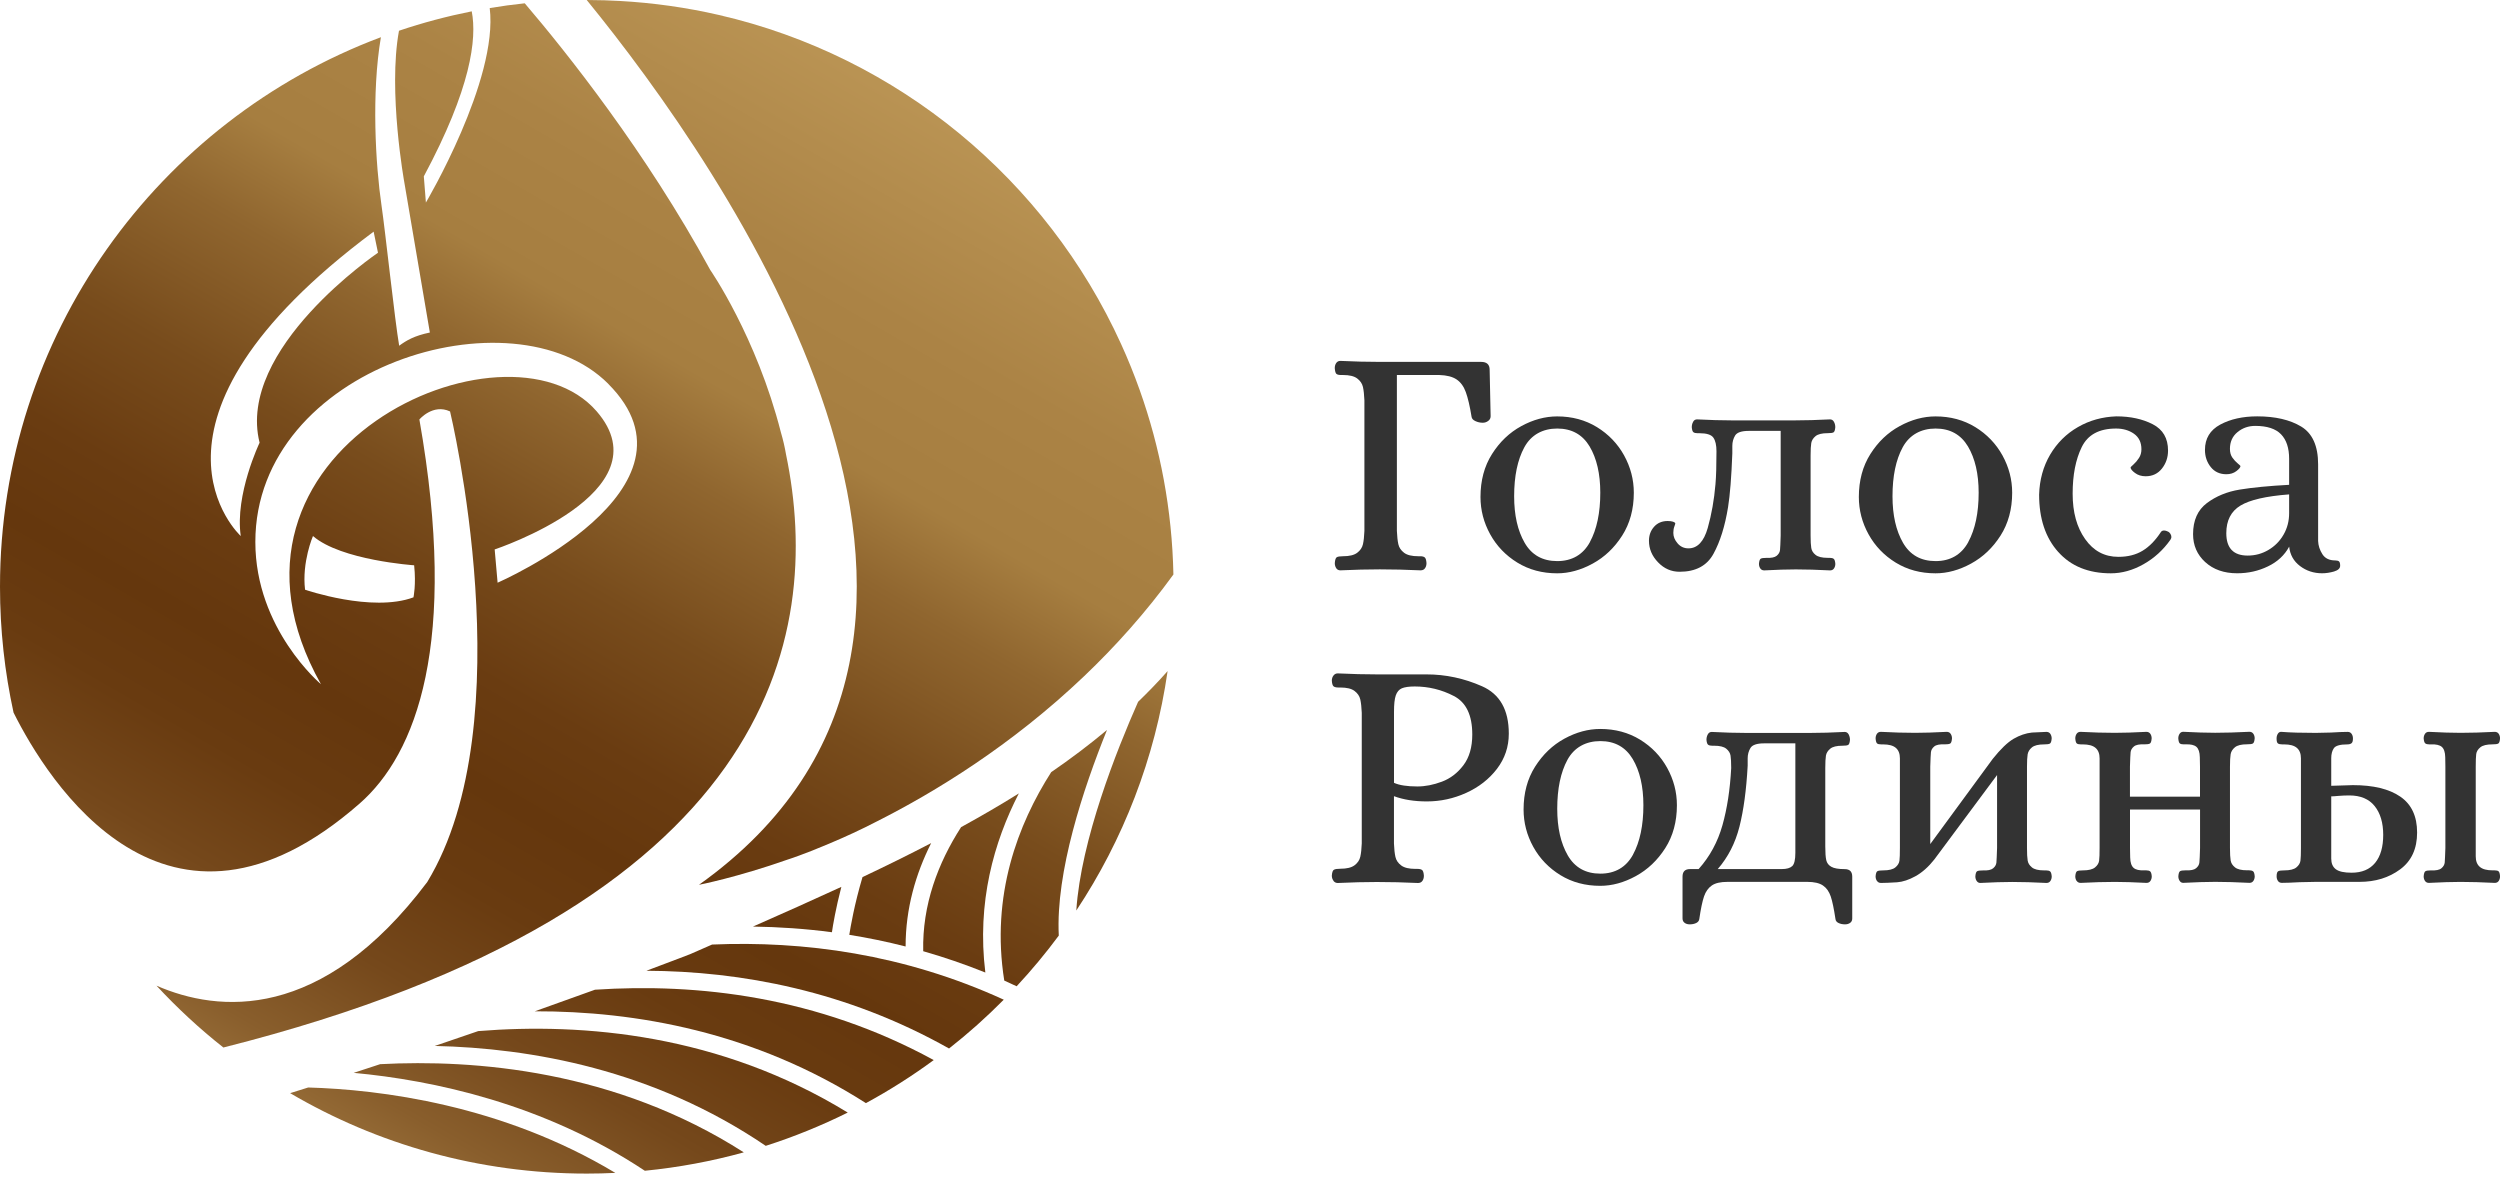 <svg width="190" height="90" viewBox="0 0 190 90" fill="none" xmlns="http://www.w3.org/2000/svg">
<g clip-path="url(#clip0_169_105)">
<path d="M101.556 43.185C101.481 43.077 101.445 42.948 101.445 42.797C101.463 42.546 101.513 42.399 101.596 42.349C101.678 42.299 101.836 42.274 102.07 42.274C102.554 42.274 102.913 42.188 103.146 42.012C103.379 41.836 103.526 41.621 103.584 41.362C103.641 41.104 103.68 40.767 103.695 40.351V30.424C103.677 30.007 103.641 29.67 103.584 29.412C103.526 29.154 103.379 28.938 103.146 28.762C102.913 28.587 102.554 28.501 102.07 28.501H101.919C101.754 28.501 101.635 28.472 101.567 28.415C101.499 28.357 101.46 28.21 101.442 27.977C101.442 27.826 101.478 27.697 101.553 27.589C101.628 27.482 101.732 27.428 101.865 27.428C102.931 27.478 103.924 27.503 104.839 27.503H112.563C112.998 27.503 113.213 27.704 113.213 28.102L113.288 31.629C113.288 31.78 113.227 31.902 113.102 31.991C112.976 32.085 112.84 32.128 112.689 32.128C112.488 32.128 112.302 32.085 112.126 32.002C111.95 31.92 111.857 31.812 111.839 31.676C111.706 30.858 111.559 30.233 111.401 29.799C111.243 29.365 111.01 29.046 110.701 28.838C110.393 28.63 109.955 28.518 109.388 28.501H106.163V40.351C106.181 40.767 106.217 41.104 106.274 41.362C106.332 41.621 106.479 41.836 106.712 42.012C106.945 42.188 107.304 42.274 107.788 42.274H107.939C108.09 42.274 108.201 42.302 108.276 42.36C108.352 42.417 108.398 42.564 108.413 42.797C108.413 42.948 108.377 43.077 108.301 43.185C108.226 43.293 108.115 43.346 107.964 43.346C106.881 43.296 105.847 43.271 104.864 43.271C103.946 43.271 102.949 43.296 101.865 43.346C101.732 43.346 101.628 43.293 101.553 43.185H101.556Z" fill="#333333"/>
<path d="M115.319 42.758C114.436 42.216 113.747 41.499 113.256 40.609C112.764 39.719 112.517 38.772 112.517 37.771C112.517 36.523 112.807 35.432 113.392 34.51C113.977 33.584 114.716 32.877 115.617 32.386C116.517 31.895 117.425 31.647 118.343 31.647C119.477 31.647 120.485 31.92 121.368 32.461C122.25 33.003 122.939 33.721 123.431 34.61C123.922 35.504 124.17 36.447 124.17 37.448C124.17 38.697 123.872 39.787 123.283 40.709C122.692 41.635 121.945 42.342 121.045 42.833C120.144 43.325 119.244 43.572 118.343 43.572C117.21 43.572 116.201 43.3 115.319 42.758ZM120.833 41.194C121.357 40.229 121.622 38.977 121.622 37.445C121.622 36.01 121.35 34.84 120.812 33.932C120.27 33.025 119.448 32.569 118.35 32.569C117.253 32.569 116.366 33.043 115.85 33.993C115.333 34.944 115.075 36.185 115.075 37.717C115.075 39.152 115.34 40.329 115.875 41.255C116.409 42.18 117.235 42.643 118.35 42.643C119.466 42.643 120.313 42.159 120.837 41.194H120.833Z" fill="#333333"/>
<path d="M126.01 42.733C125.551 42.259 125.321 41.711 125.321 41.097C125.321 40.681 125.45 40.326 125.709 40.035C125.967 39.744 126.311 39.597 126.746 39.597C126.911 39.597 127.047 39.615 127.147 39.648C127.248 39.68 127.305 39.723 127.323 39.773C127.323 39.805 127.298 39.892 127.248 40.024C127.198 40.157 127.173 40.315 127.173 40.498C127.173 40.781 127.28 41.047 127.499 41.298C127.714 41.549 127.991 41.675 128.324 41.675C129.006 41.675 129.494 41.158 129.788 40.125C130.079 39.092 130.276 37.983 130.376 36.799C130.427 36.214 130.452 35.382 130.452 34.298C130.452 33.832 130.373 33.484 130.215 33.261C130.057 33.035 129.702 32.924 129.153 32.924H129.002C128.869 32.924 128.769 32.899 128.701 32.849C128.633 32.799 128.593 32.673 128.575 32.472C128.575 32.322 128.608 32.185 128.676 32.06C128.74 31.934 128.841 31.873 128.977 31.873C129.96 31.923 130.818 31.948 131.553 31.948H136.479C137.229 31.948 138.093 31.923 139.08 31.873C139.213 31.873 139.313 31.934 139.381 32.06C139.45 32.185 139.482 32.322 139.482 32.472C139.464 32.688 139.421 32.817 139.346 32.86C139.27 32.903 139.123 32.921 138.908 32.921C138.474 32.921 138.165 32.996 137.982 33.147C137.799 33.297 137.692 33.473 137.656 33.67C137.623 33.871 137.605 34.187 137.605 34.621V40.695C137.605 41.129 137.623 41.445 137.656 41.646C137.688 41.847 137.796 42.023 137.982 42.17C138.165 42.32 138.474 42.396 138.908 42.396H139.059C139.191 42.396 139.292 42.421 139.36 42.471C139.428 42.521 139.468 42.647 139.485 42.848C139.485 42.98 139.453 43.099 139.385 43.199C139.317 43.3 139.22 43.35 139.084 43.35C138.115 43.3 137.25 43.275 136.483 43.275C135.815 43.275 135.015 43.3 134.082 43.35C133.95 43.35 133.849 43.3 133.781 43.199C133.713 43.099 133.681 42.984 133.681 42.848C133.699 42.633 133.742 42.503 133.817 42.46C133.892 42.417 134.029 42.399 134.229 42.399C134.613 42.417 134.879 42.363 135.03 42.238C135.18 42.112 135.263 41.969 135.281 41.8C135.299 41.635 135.313 41.266 135.331 40.699V32.748H132.906C132.357 32.748 132.009 32.867 131.869 33.1C131.729 33.333 131.657 33.595 131.657 33.889V34.453C131.589 36.254 131.481 37.62 131.331 38.553C131.097 39.988 130.731 41.162 130.229 42.08C129.731 42.998 128.869 43.454 127.653 43.454C127.018 43.454 126.473 43.217 126.017 42.74L126.01 42.733Z" fill="#333333"/>
<path d="M144.074 42.758C143.192 42.216 142.503 41.499 142.011 40.609C141.52 39.719 141.272 38.772 141.272 37.771C141.272 36.523 141.563 35.432 142.148 34.51C142.732 33.584 143.471 32.877 144.372 32.386C145.272 31.895 146.18 31.647 147.099 31.647C148.232 31.647 149.24 31.92 150.123 32.461C151.005 33.003 151.694 33.721 152.186 34.61C152.677 35.504 152.925 36.447 152.925 37.448C152.925 38.697 152.627 39.787 152.039 40.709C151.447 41.635 150.701 42.342 149.8 42.833C148.9 43.325 147.999 43.572 147.099 43.572C145.965 43.572 144.957 43.3 144.074 42.758ZM149.588 41.194C150.112 40.229 150.378 38.977 150.378 37.445C150.378 36.01 150.105 34.84 149.567 33.932C149.025 33.025 148.204 32.569 147.106 32.569C146.008 32.569 145.122 33.043 144.605 33.993C144.088 34.944 143.83 36.185 143.83 37.717C143.83 39.152 144.096 40.329 144.63 41.255C145.165 42.18 145.99 42.643 147.106 42.643C148.221 42.643 149.068 42.159 149.592 41.194H149.588Z" fill="#333333"/>
<path d="M156.423 41.947C155.454 40.864 154.973 39.414 154.973 37.595C155.006 36.462 155.286 35.45 155.809 34.557C156.333 33.667 157.04 32.964 157.923 32.458C158.805 31.948 159.781 31.679 160.846 31.643C161.912 31.643 162.834 31.844 163.609 32.243C164.384 32.644 164.771 33.308 164.771 34.245C164.771 34.761 164.617 35.217 164.309 35.608C164 35.999 163.587 36.196 163.071 36.196C162.755 36.196 162.482 36.114 162.26 35.945C162.034 35.78 161.923 35.636 161.923 35.522C161.923 35.504 161.998 35.432 162.149 35.296C162.299 35.163 162.436 35.002 162.561 34.808C162.687 34.618 162.748 34.395 162.748 34.144C162.748 33.627 162.561 33.236 162.185 32.967C161.808 32.702 161.356 32.569 160.821 32.569C159.537 32.569 158.669 33.039 158.21 33.983C157.75 34.923 157.521 36.103 157.521 37.52C157.521 38.937 157.836 40.071 158.471 40.971C159.106 41.872 159.946 42.32 160.997 42.32C161.715 42.32 162.325 42.166 162.834 41.858C163.344 41.549 163.806 41.079 164.222 40.444C164.273 40.361 164.355 40.318 164.474 40.318C164.556 40.318 164.649 40.344 164.75 40.394C164.832 40.426 164.901 40.487 164.951 40.57C165.001 40.652 165.026 40.735 165.026 40.821C165.026 40.871 165.001 40.939 164.951 41.022C164.402 41.804 163.717 42.424 162.902 42.884C162.088 43.343 161.259 43.572 160.427 43.572C158.726 43.572 157.392 43.031 156.426 41.947H156.423Z" fill="#333333"/>
<path d="M167.598 42.722C166.981 42.155 166.673 41.449 166.673 40.598C166.673 39.547 167.024 38.761 167.724 38.234C168.424 37.71 169.256 37.366 170.225 37.208C171.19 37.05 172.442 36.928 173.974 36.846V34.869C173.974 34.051 173.769 33.43 173.36 33.007C172.951 32.583 172.298 32.368 171.398 32.368C170.881 32.368 170.429 32.526 170.049 32.842C169.665 33.157 169.475 33.584 169.475 34.115C169.475 34.381 169.536 34.603 169.661 34.779C169.787 34.955 169.92 35.102 170.063 35.217C170.203 35.335 170.275 35.4 170.275 35.418C170.275 35.518 170.171 35.647 169.963 35.805C169.755 35.963 169.5 36.042 169.202 36.042C168.704 36.042 168.305 35.859 168.015 35.493C167.724 35.127 167.577 34.693 167.577 34.194C167.577 33.326 167.964 32.687 168.739 32.268C169.514 31.852 170.451 31.643 171.552 31.643C172.919 31.643 174.031 31.902 174.889 32.418C175.746 32.935 176.177 33.893 176.177 35.292V41.118C176.191 41.47 176.302 41.804 176.503 42.12C176.704 42.435 177.027 42.593 177.479 42.593C177.612 42.593 177.709 42.618 177.766 42.668C177.823 42.719 177.852 42.826 177.852 42.995C177.852 43.196 177.698 43.339 177.389 43.433C177.081 43.522 176.776 43.569 176.478 43.569C175.843 43.569 175.287 43.386 174.803 43.02C174.318 42.654 174.042 42.163 173.977 41.545C173.626 42.195 173.091 42.697 172.363 43.045C171.638 43.397 170.86 43.569 170.024 43.569C169.023 43.569 168.216 43.285 167.598 42.719V42.722ZM172.399 41.797C172.883 41.513 173.267 41.126 173.55 40.634C173.834 40.143 173.974 39.597 173.974 38.998V37.574C172.223 37.707 170.989 37.99 170.275 38.424C169.557 38.858 169.199 39.558 169.199 40.523C169.199 41.657 169.74 42.224 170.824 42.224C171.391 42.224 171.914 42.084 172.399 41.797Z" fill="#333333"/>
<path d="M101.345 66.935C101.262 66.828 101.219 66.699 101.219 66.548C101.237 66.297 101.291 66.146 101.381 66.1C101.47 66.049 101.635 66.024 101.869 66.024C102.353 66.024 102.708 65.938 102.945 65.762C103.178 65.587 103.325 65.371 103.383 65.113C103.44 64.855 103.479 64.517 103.494 64.101V54.174C103.476 53.758 103.44 53.421 103.383 53.162C103.325 52.904 103.178 52.689 102.945 52.513C102.712 52.337 102.353 52.251 101.869 52.251H101.718C101.553 52.251 101.431 52.222 101.356 52.165C101.28 52.108 101.234 51.961 101.219 51.727C101.219 51.577 101.262 51.447 101.345 51.34C101.427 51.232 101.535 51.178 101.671 51.178C102.755 51.229 103.756 51.254 104.671 51.254H108.42C109.869 51.254 111.276 51.555 112.632 52.154C113.991 52.753 114.669 53.955 114.669 55.756C114.669 56.757 114.368 57.647 113.769 58.433C113.17 59.215 112.388 59.825 111.43 60.259C110.472 60.693 109.474 60.908 108.441 60.908C107.491 60.908 106.658 60.775 105.941 60.51V64.112C105.959 64.528 105.994 64.865 106.052 65.124C106.109 65.382 106.256 65.597 106.49 65.773C106.723 65.949 107.082 66.035 107.566 66.035H107.717C107.882 66.035 108.004 66.064 108.079 66.121C108.154 66.178 108.201 66.326 108.215 66.559C108.215 66.709 108.179 66.839 108.104 66.946C108.029 67.054 107.917 67.108 107.767 67.108C106.701 67.057 105.657 67.032 104.642 67.032C103.741 67.032 102.751 67.057 101.668 67.108C101.535 67.108 101.427 67.054 101.341 66.946L101.345 66.935ZM109.582 59.408C110.224 59.168 110.77 58.752 111.218 58.16C111.667 57.568 111.893 56.789 111.893 55.821C111.893 54.353 111.426 53.378 110.493 52.897C109.561 52.413 108.567 52.172 107.519 52.172C107.085 52.172 106.762 52.219 106.543 52.309C106.328 52.402 106.174 52.581 106.081 52.847C105.987 53.112 105.944 53.532 105.944 54.095V59.495C106.346 59.678 106.934 59.771 107.72 59.771C108.319 59.771 108.94 59.649 109.582 59.408Z" fill="#333333"/>
<path d="M118.594 66.512C117.712 65.97 117.023 65.253 116.531 64.363C116.04 63.473 115.792 62.526 115.792 61.525C115.792 60.273 116.083 59.186 116.668 58.264C117.253 57.342 117.992 56.632 118.892 56.14C119.793 55.649 120.7 55.401 121.619 55.401C122.753 55.401 123.761 55.674 124.643 56.212C125.526 56.754 126.215 57.471 126.706 58.361C127.198 59.254 127.445 60.198 127.445 61.199C127.445 62.447 127.147 63.538 126.559 64.46C125.967 65.385 125.221 66.092 124.32 66.584C123.42 67.075 122.519 67.323 121.619 67.323C120.485 67.323 119.477 67.054 118.594 66.512ZM124.109 64.948C124.632 63.983 124.898 62.731 124.898 61.199C124.898 59.764 124.625 58.594 124.087 57.686C123.545 56.779 122.724 56.323 121.626 56.323C120.528 56.323 119.642 56.797 119.125 57.747C118.609 58.698 118.35 59.939 118.35 61.471C118.35 62.906 118.616 64.083 119.15 65.009C119.685 65.934 120.51 66.397 121.626 66.397C122.742 66.397 123.588 65.913 124.112 64.948H124.109Z" fill="#333333"/>
<path d="M128.034 70.136C127.926 70.06 127.872 69.949 127.872 69.798V66.623C127.872 66.239 128.062 66.049 128.446 66.049H129.096C129.946 65.099 130.549 63.986 130.907 62.713C131.266 61.439 131.485 59.993 131.571 58.375C131.571 57.941 131.553 57.625 131.521 57.425C131.489 57.224 131.377 57.051 131.194 56.901C131.011 56.75 130.703 56.675 130.269 56.675H130.118C129.985 56.675 129.885 56.65 129.817 56.599C129.748 56.549 129.709 56.423 129.691 56.226C129.691 56.075 129.723 55.939 129.792 55.814C129.86 55.688 129.957 55.627 130.093 55.627C131.058 55.677 131.919 55.702 132.669 55.702H137.595C138.363 55.702 139.227 55.677 140.196 55.627C140.329 55.627 140.429 55.688 140.497 55.814C140.562 55.939 140.598 56.075 140.598 56.226C140.58 56.441 140.537 56.571 140.461 56.614C140.386 56.657 140.239 56.675 140.024 56.675C139.589 56.675 139.281 56.75 139.098 56.901C138.915 57.051 138.807 57.227 138.771 57.425C138.739 57.625 138.721 57.941 138.721 58.375V64.327C138.721 64.811 138.746 65.159 138.797 65.378C138.847 65.594 138.976 65.762 139.184 65.877C139.392 65.996 139.729 66.053 140.196 66.053C140.58 66.053 140.77 66.243 140.77 66.627V69.802C140.77 69.953 140.716 70.064 140.608 70.139C140.501 70.215 140.372 70.251 140.221 70.251C140.038 70.251 139.877 70.218 139.733 70.15C139.589 70.082 139.511 69.985 139.496 69.849C139.378 69.067 139.259 68.489 139.134 68.123C139.008 67.757 138.815 67.481 138.545 67.298C138.28 67.115 137.878 67.022 137.347 67.022H131.298C130.764 67.022 130.366 67.111 130.096 67.298C129.831 67.481 129.634 67.757 129.508 68.123C129.383 68.489 129.261 69.063 129.146 69.849C129.128 69.981 129.049 70.082 128.909 70.15C128.765 70.218 128.604 70.251 128.421 70.251C128.27 70.251 128.141 70.215 128.034 70.139V70.136ZM135.421 66.049C135.787 66.049 136.048 65.974 136.21 65.823C136.368 65.673 136.447 65.339 136.447 64.822V56.495H134.072C133.523 56.495 133.175 56.614 133.035 56.847C132.895 57.08 132.823 57.342 132.823 57.636V58.199C132.723 60.033 132.515 61.575 132.199 62.824C131.883 64.073 131.331 65.149 130.549 66.049H135.424H135.421Z" fill="#333333"/>
<path d="M142.646 66.95C142.578 66.849 142.546 66.734 142.546 66.598C142.564 66.383 142.607 66.254 142.682 66.211C142.757 66.168 142.905 66.15 143.12 66.15C143.554 66.15 143.862 66.074 144.045 65.924C144.228 65.773 144.332 65.604 144.358 65.411C144.383 65.221 144.393 64.898 144.393 64.449V57.636C144.393 57.277 144.289 57.012 144.081 56.836C143.873 56.66 143.55 56.574 143.12 56.574H142.969C142.818 56.574 142.714 56.549 142.657 56.499C142.6 56.449 142.56 56.323 142.546 56.122C142.546 55.989 142.578 55.871 142.646 55.771C142.714 55.67 142.811 55.62 142.948 55.62C143.898 55.67 144.763 55.695 145.549 55.695C146.198 55.695 146.998 55.67 147.949 55.62C148.082 55.62 148.182 55.67 148.25 55.771C148.318 55.871 148.351 55.986 148.351 56.122C148.333 56.337 148.29 56.467 148.214 56.51C148.139 56.553 148.003 56.571 147.802 56.571C147.418 56.553 147.152 56.606 147.002 56.732C146.851 56.858 146.768 57.005 146.751 57.17C146.733 57.335 146.718 57.704 146.7 58.271V64.148L151.45 57.672C152.05 56.922 152.58 56.413 153.036 56.147C153.495 55.882 153.958 55.724 154.425 55.674L155.526 55.623C155.659 55.623 155.759 55.674 155.827 55.774C155.892 55.875 155.928 55.989 155.928 56.126C155.91 56.341 155.867 56.47 155.791 56.513C155.716 56.556 155.569 56.574 155.354 56.574C154.92 56.574 154.611 56.65 154.428 56.8C154.245 56.951 154.138 57.127 154.102 57.324C154.069 57.525 154.051 57.841 154.051 58.275V64.449C154.051 64.883 154.069 65.199 154.102 65.4C154.134 65.601 154.242 65.773 154.428 65.924C154.611 66.074 154.92 66.15 155.354 66.15H155.504C155.637 66.15 155.738 66.175 155.806 66.225C155.874 66.275 155.913 66.401 155.931 66.602C155.931 66.734 155.899 66.853 155.831 66.953C155.763 67.054 155.666 67.104 155.53 67.104C154.564 67.054 153.696 67.029 152.928 67.029C152.261 67.029 151.454 67.054 150.503 67.104C150.385 67.104 150.295 67.054 150.227 66.953C150.159 66.853 150.127 66.738 150.127 66.602C150.144 66.386 150.187 66.257 150.263 66.214C150.338 66.171 150.475 66.153 150.675 66.153C151.059 66.171 151.325 66.117 151.475 65.992C151.626 65.866 151.709 65.723 151.727 65.554C151.741 65.389 151.759 65.02 151.777 64.453V58.903L147.002 65.328C146.553 65.895 146.076 66.315 145.577 66.591C145.079 66.867 144.609 67.022 144.178 67.054C143.644 67.086 143.238 67.104 142.955 67.104C142.822 67.104 142.722 67.054 142.653 66.953L142.646 66.95Z" fill="#333333"/>
<path d="M157.822 66.95C157.754 66.849 157.722 66.734 157.722 66.598C157.74 66.383 157.783 66.254 157.858 66.211C157.933 66.168 158.08 66.15 158.296 66.15C158.73 66.15 159.038 66.074 159.221 65.924C159.404 65.773 159.508 65.604 159.533 65.411C159.559 65.22 159.569 64.897 159.569 64.449V57.636C159.569 57.277 159.465 57.012 159.257 56.836C159.049 56.66 158.726 56.574 158.296 56.574H158.145C157.994 56.574 157.89 56.549 157.833 56.499C157.775 56.449 157.736 56.323 157.722 56.122C157.722 55.989 157.754 55.871 157.822 55.77C157.89 55.67 157.987 55.62 158.123 55.62C159.074 55.67 159.939 55.695 160.725 55.695C161.374 55.695 162.174 55.67 163.125 55.62C163.257 55.62 163.358 55.67 163.426 55.77C163.494 55.871 163.526 55.986 163.526 56.122C163.509 56.337 163.466 56.467 163.39 56.51C163.315 56.553 163.178 56.571 162.978 56.571C162.594 56.553 162.328 56.606 162.178 56.732C162.027 56.858 161.944 57.005 161.926 57.17C161.908 57.335 161.894 57.704 161.876 58.271V60.546H167.2V58.271C167.2 58.171 167.197 57.93 167.186 57.546C167.179 57.163 167.089 56.901 166.924 56.757C166.759 56.617 166.483 56.553 166.099 56.571H165.948C165.815 56.571 165.719 56.545 165.661 56.495C165.604 56.445 165.564 56.319 165.55 56.118C165.55 55.986 165.582 55.867 165.65 55.767C165.715 55.666 165.808 55.616 165.927 55.616C166.877 55.666 167.685 55.691 168.352 55.691C169.102 55.691 169.966 55.666 170.953 55.616C171.086 55.616 171.186 55.666 171.254 55.767C171.323 55.867 171.355 55.982 171.355 56.118C171.337 56.334 171.294 56.463 171.218 56.506C171.143 56.549 170.996 56.567 170.781 56.567C170.347 56.567 170.038 56.642 169.855 56.793C169.672 56.944 169.565 57.119 169.529 57.317C169.496 57.518 169.478 57.833 169.478 58.267V64.442C169.478 64.876 169.496 65.192 169.529 65.393C169.561 65.594 169.669 65.766 169.855 65.916C170.038 66.067 170.347 66.142 170.781 66.142H170.931C171.064 66.142 171.165 66.168 171.233 66.218C171.301 66.268 171.34 66.394 171.358 66.594C171.358 66.727 171.326 66.846 171.258 66.946C171.19 67.047 171.093 67.097 170.957 67.097C169.988 67.047 169.123 67.021 168.356 67.021C167.688 67.021 166.881 67.047 165.93 67.097C165.812 67.097 165.722 67.047 165.654 66.946C165.586 66.846 165.554 66.731 165.554 66.594C165.571 66.379 165.615 66.25 165.69 66.207C165.765 66.164 165.902 66.146 166.102 66.146C166.486 66.164 166.752 66.11 166.902 65.985C167.053 65.859 167.136 65.716 167.154 65.547C167.172 65.382 167.186 65.012 167.204 64.445V61.522H161.88V64.445C161.88 64.546 161.883 64.786 161.894 65.17C161.901 65.554 161.991 65.816 162.156 65.96C162.321 66.103 162.597 66.164 162.981 66.146H163.107C163.239 66.146 163.34 66.171 163.408 66.221C163.476 66.272 163.516 66.397 163.534 66.598C163.534 66.731 163.501 66.849 163.433 66.95C163.365 67.05 163.268 67.1 163.132 67.1C162.181 67.05 161.381 67.025 160.732 67.025C159.95 67.025 159.081 67.05 158.131 67.1C157.998 67.1 157.897 67.05 157.829 66.95H157.822Z" fill="#333333"/>
<path d="M173.124 66.95C173.055 66.849 173.023 66.734 173.023 66.598C173.023 66.383 173.066 66.254 173.149 66.211C173.231 66.168 173.382 66.15 173.597 66.15C174.031 66.15 174.34 66.074 174.523 65.924C174.706 65.773 174.81 65.604 174.835 65.411C174.86 65.221 174.871 64.898 174.871 64.449V57.636C174.871 57.277 174.767 57.012 174.559 56.836C174.351 56.66 174.028 56.574 173.597 56.574H173.446C173.296 56.574 173.188 56.549 173.12 56.499C173.052 56.449 173.02 56.323 173.02 56.122C173.02 55.989 173.052 55.867 173.12 55.76C173.188 55.652 173.285 55.606 173.421 55.623C174.053 55.674 174.914 55.699 175.997 55.699L177.149 55.674C177.683 55.641 178.107 55.623 178.423 55.623C178.555 55.623 178.656 55.674 178.724 55.774C178.792 55.875 178.824 55.989 178.824 56.126C178.824 56.309 178.788 56.431 178.713 56.488C178.638 56.545 178.534 56.574 178.401 56.574C177.852 56.574 177.508 56.671 177.375 56.861C177.242 57.051 177.174 57.306 177.174 57.622V59.721C178.042 59.688 178.591 59.67 178.824 59.67C180.374 59.67 181.576 59.961 182.426 60.546C183.277 61.131 183.7 62.038 183.7 63.272C183.7 64.507 183.27 65.439 182.412 66.071C181.555 66.706 180.525 67.022 179.323 67.022H175.997L174.77 67.047C174.203 67.079 173.755 67.097 173.421 67.097C173.289 67.097 173.188 67.047 173.12 66.946L173.124 66.95ZM180.511 65.576C180.92 65.077 181.124 64.367 181.124 63.452C181.124 62.537 180.909 61.805 180.475 61.263C180.041 60.722 179.398 60.453 178.548 60.453C178.265 60.453 177.988 60.467 177.723 60.488C177.457 60.514 177.274 60.524 177.174 60.524V65.249C177.174 65.615 177.289 65.888 177.526 66.064C177.759 66.239 178.157 66.326 178.724 66.326C179.506 66.326 180.102 66.074 180.511 65.576ZM184.299 66.95C184.231 66.849 184.199 66.734 184.199 66.598C184.217 66.383 184.26 66.254 184.335 66.211C184.41 66.168 184.547 66.15 184.748 66.15C185.132 66.168 185.397 66.114 185.548 65.988C185.698 65.863 185.781 65.719 185.799 65.551C185.813 65.386 185.831 65.016 185.849 64.449V58.275C185.849 58.174 185.845 57.934 185.838 57.55C185.831 57.166 185.741 56.904 185.576 56.761C185.411 56.621 185.135 56.556 184.751 56.574H184.626C184.493 56.574 184.392 56.549 184.324 56.499C184.256 56.449 184.217 56.323 184.199 56.122C184.199 55.989 184.231 55.871 184.299 55.771C184.364 55.67 184.464 55.62 184.601 55.62C185.551 55.67 186.351 55.695 187.001 55.695C187.768 55.695 188.633 55.67 189.602 55.62C189.734 55.62 189.835 55.67 189.903 55.771C189.968 55.871 190.004 55.986 190.004 56.122C189.986 56.337 189.943 56.467 189.867 56.51C189.792 56.553 189.645 56.571 189.43 56.571C188.995 56.571 188.687 56.646 188.504 56.797C188.321 56.947 188.217 57.12 188.192 57.31C188.167 57.503 188.156 57.823 188.156 58.271V65.084C188.156 65.443 188.26 65.709 188.468 65.884C188.676 66.06 188.995 66.146 189.43 66.146H189.58C189.731 66.146 189.835 66.171 189.892 66.222C189.95 66.272 189.989 66.397 190.004 66.598C190.004 66.731 189.971 66.849 189.903 66.95C189.835 67.05 189.738 67.1 189.602 67.1C188.633 67.05 187.768 67.025 187.001 67.025C186.351 67.025 185.551 67.05 184.601 67.1C184.468 67.1 184.367 67.05 184.299 66.95Z" fill="#333333"/>
<path d="M27.334 61.066C31.629 57.302 34.872 48.914 31.873 31.88C31.873 31.88 32.903 30.657 34.205 31.27C34.205 31.27 39.881 54.834 32.472 67.032C24.436 77.702 16.589 76.959 11.893 74.911C13.465 76.604 15.162 78.179 16.977 79.611C58.755 69.063 62.623 48.416 59.739 34.542C59.642 33.975 59.512 33.412 59.347 32.856C57.485 25.562 53.98 20.518 53.98 20.518C49.087 11.524 43.013 3.921 39.881 0.251C38.984 0.344 38.098 0.466 37.219 0.613C37.886 6.077 32.368 15.395 32.368 15.395L32.21 13.403C35.791 6.723 36.257 2.956 35.852 0.861C33.965 1.238 32.117 1.729 30.323 2.336C29.473 6.949 30.732 13.881 30.732 13.881L32.669 25.272C31.475 25.519 30.883 25.878 30.337 26.276C30.007 24.357 29.286 17.598 28.996 15.624C28.54 12.532 28.224 7.075 28.949 2.827C12.037 9.166 0 25.476 0 44.598C0 47.881 0.359 51.078 1.03 54.156C3.609 59.319 12.647 73.935 27.334 61.066ZM31.424 45.398C28.264 46.572 23.184 44.817 23.184 44.817C22.933 42.715 23.786 40.738 23.786 40.738C25.917 42.586 31.475 42.962 31.475 42.962C31.633 44.437 31.424 45.395 31.424 45.395V45.398ZM46.224 29.171C54.199 37.147 37.818 44.286 37.818 44.286L37.595 41.757C37.595 41.757 50.669 37.419 45.352 31.267C38.521 23.363 14.387 34.205 24.393 52C24.393 52 19.406 47.817 19.406 41.187C19.406 27.898 38.98 21.917 46.227 29.168L46.224 29.171ZM28.396 17.605L28.727 19.208C28.727 19.208 17.942 26.502 19.729 33.645C19.729 33.645 17.841 37.584 18.297 40.738C18.297 40.738 8.869 32.149 28.396 17.605Z" fill="url(#paint0_linear_169_105)"/>
<path d="M53.126 67.244C53.126 67.244 56 66.688 59.893 65.317C59.893 65.317 61.077 64.944 63.028 64.112C64.216 63.613 65.443 63.05 66.674 62.411C71.014 60.219 76.855 56.671 82.398 51.386C84.759 49.137 87.066 46.572 89.179 43.662C89.079 38.751 88.182 34.033 86.614 29.634C86.19 28.447 85.72 27.277 85.2 26.14C79.525 13.673 68.274 4.277 54.633 1.137C52.186 0.574 49.664 0.215 47.085 0.072C46.704 0.05 46.324 0.036 45.94 0.022C45.492 0.007 45.043 0 44.591 0C54.974 12.733 79.883 48.183 53.123 67.244H53.126Z" fill="url(#paint1_linear_169_105)"/>
<path d="M81.799 69.199C85.355 63.832 87.78 57.654 88.738 51.002C88.031 51.806 87.278 52.581 86.495 53.338C84.867 57.015 82.151 63.843 81.799 69.199Z" fill="url(#paint2_linear_169_105)"/>
<path d="M28.892 80.877C28.228 81.096 27.557 81.315 26.879 81.537C32.913 82.097 41.312 83.873 49.008 88.978C51.584 88.723 54.099 88.253 56.528 87.579C46.762 81.329 36.053 80.497 28.895 80.877H28.892Z" fill="url(#paint3_linear_169_105)"/>
<path d="M23.41 82.653C22.961 82.796 22.506 82.94 22.05 83.08C28.666 86.965 36.372 89.193 44.599 89.193C45.323 89.193 46.048 89.175 46.765 89.139C38.126 83.945 28.852 82.804 23.413 82.649L23.41 82.653Z" fill="url(#paint4_linear_169_105)"/>
<path d="M45.205 75.223C43.842 75.718 42.309 76.27 40.645 76.859C48.283 76.841 57.313 78.409 65.809 83.837C67.606 82.865 69.328 81.767 70.964 80.565C62.117 75.732 53.001 74.699 45.205 75.219V75.223Z" fill="url(#paint5_linear_169_105)"/>
<path d="M84.127 55.48C82.789 56.599 81.376 57.665 79.891 58.684C77.368 62.63 75.291 68.044 76.324 74.523C76.636 74.663 76.952 74.81 77.264 74.957C78.402 73.734 79.471 72.45 80.468 71.104C80.224 66.279 82.33 59.932 84.131 55.48H84.127Z" fill="url(#paint6_linear_169_105)"/>
<path d="M36.358 78.359C35.288 78.728 34.183 79.105 33.042 79.492C40.318 79.65 49.657 81.282 58.196 87.084C60.348 86.395 62.429 85.548 64.428 84.555C54.709 78.599 44.347 77.72 36.358 78.362V78.359Z" fill="url(#paint7_linear_169_105)"/>
<path d="M54.117 71.786C53.56 72.03 53.004 72.274 52.456 72.514C52.456 72.514 51.25 72.984 49.126 73.777C56.33 73.813 64.341 75.302 72.127 79.686C73.591 78.538 74.979 77.297 76.285 75.976C68.686 72.496 61.052 71.492 54.113 71.786H54.117Z" fill="url(#paint8_linear_169_105)"/>
<path d="M63.943 67.402C61.715 68.431 59.466 69.432 57.227 70.419C59.19 70.448 61.191 70.58 63.226 70.85C63.301 70.329 63.52 69.034 63.943 67.402Z" fill="url(#paint9_linear_169_105)"/>
<path d="M70.767 64.076C69.059 64.966 67.316 65.823 65.55 66.659C64.933 68.729 64.639 70.458 64.546 71.047C65.963 71.273 67.391 71.567 68.826 71.933C68.826 69.052 69.587 66.426 70.767 64.079V64.076Z" fill="url(#paint10_linear_169_105)"/>
<path d="M70.164 72.292C71.732 72.74 73.307 73.278 74.886 73.913C74.229 68.589 75.535 63.986 77.433 60.298C76.016 61.188 74.545 62.038 73.042 62.863C71.291 65.586 70.085 68.758 70.164 72.292Z" fill="url(#paint11_linear_169_105)"/>
</g>
<defs>
<linearGradient id="paint0_linear_169_105" x1="1.794" y1="90.23" x2="62.716" y2="-15.287" gradientUnits="userSpaceOnUse">
<stop stop-color="#D1AE6B"/>
<stop offset="0.02" stop-color="#C8A463"/>
<stop offset="0.09" stop-color="#A57D44"/>
<stop offset="0.16" stop-color="#895E2C"/>
<stop offset="0.23" stop-color="#75481B"/>
<stop offset="0.3" stop-color="#693B10"/>
<stop offset="0.36" stop-color="#65370D"/>
<stop offset="0.42" stop-color="#6A3C11"/>
<stop offset="0.5" stop-color="#784C1C"/>
<stop offset="0.59" stop-color="#90662F"/>
<stop offset="0.65" stop-color="#A67E40"/>
<stop offset="0.74" stop-color="#AB8345"/>
<stop offset="0.87" stop-color="#BA9454"/>
<stop offset="1" stop-color="#D1AE6B"/>
</linearGradient>
<linearGradient id="paint1_linear_169_105" x1="20.999" y1="101.32" x2="81.921" y2="-4.201" gradientUnits="userSpaceOnUse">
<stop stop-color="#D1AE6B"/>
<stop offset="0.02" stop-color="#C8A463"/>
<stop offset="0.09" stop-color="#A57D44"/>
<stop offset="0.16" stop-color="#895E2C"/>
<stop offset="0.23" stop-color="#75481B"/>
<stop offset="0.3" stop-color="#693B10"/>
<stop offset="0.36" stop-color="#65370D"/>
<stop offset="0.42" stop-color="#6A3C11"/>
<stop offset="0.5" stop-color="#784C1C"/>
<stop offset="0.59" stop-color="#90662F"/>
<stop offset="0.65" stop-color="#A67E40"/>
<stop offset="0.74" stop-color="#AB8345"/>
<stop offset="0.87" stop-color="#BA9454"/>
<stop offset="1" stop-color="#D1AE6B"/>
</linearGradient>
<linearGradient id="paint2_linear_169_105" x1="51.053" y1="118.67" x2="111.975" y2="13.152" gradientUnits="userSpaceOnUse">
<stop stop-color="#D1AE6B"/>
<stop offset="0.02" stop-color="#C8A463"/>
<stop offset="0.09" stop-color="#A57D44"/>
<stop offset="0.16" stop-color="#895E2C"/>
<stop offset="0.23" stop-color="#75481B"/>
<stop offset="0.3" stop-color="#693B10"/>
<stop offset="0.36" stop-color="#65370D"/>
<stop offset="0.42" stop-color="#6A3C11"/>
<stop offset="0.5" stop-color="#784C1C"/>
<stop offset="0.59" stop-color="#90662F"/>
<stop offset="0.65" stop-color="#A67E40"/>
<stop offset="0.74" stop-color="#AB8345"/>
<stop offset="0.87" stop-color="#BA9454"/>
<stop offset="1" stop-color="#D1AE6B"/>
</linearGradient>
<linearGradient id="paint3_linear_169_105" x1="29.268" y1="106.095" x2="90.191" y2="0.574" gradientUnits="userSpaceOnUse">
<stop stop-color="#D1AE6B"/>
<stop offset="0.02" stop-color="#C8A463"/>
<stop offset="0.09" stop-color="#A57D44"/>
<stop offset="0.16" stop-color="#895E2C"/>
<stop offset="0.23" stop-color="#75481B"/>
<stop offset="0.3" stop-color="#693B10"/>
<stop offset="0.36" stop-color="#65370D"/>
<stop offset="0.42" stop-color="#6A3C11"/>
<stop offset="0.5" stop-color="#784C1C"/>
<stop offset="0.59" stop-color="#90662F"/>
<stop offset="0.65" stop-color="#A67E40"/>
<stop offset="0.74" stop-color="#AB8345"/>
<stop offset="0.87" stop-color="#BA9454"/>
<stop offset="1" stop-color="#D1AE6B"/>
</linearGradient>
<linearGradient id="paint4_linear_169_105" x1="24.472" y1="103.322" x2="85.39" y2="-2.196" gradientUnits="userSpaceOnUse">
<stop stop-color="#D1AE6B"/>
<stop offset="0.02" stop-color="#C8A463"/>
<stop offset="0.09" stop-color="#A57D44"/>
<stop offset="0.16" stop-color="#895E2C"/>
<stop offset="0.23" stop-color="#75481B"/>
<stop offset="0.3" stop-color="#693B10"/>
<stop offset="0.36" stop-color="#65370D"/>
<stop offset="0.42" stop-color="#6A3C11"/>
<stop offset="0.5" stop-color="#784C1C"/>
<stop offset="0.59" stop-color="#90662F"/>
<stop offset="0.65" stop-color="#A67E40"/>
<stop offset="0.74" stop-color="#AB8345"/>
<stop offset="0.87" stop-color="#BA9454"/>
<stop offset="1" stop-color="#D1AE6B"/>
</linearGradient>
<linearGradient id="paint5_linear_169_105" x1="37.316" y1="110.737" x2="98.234" y2="5.22" gradientUnits="userSpaceOnUse">
<stop stop-color="#D1AE6B"/>
<stop offset="0.02" stop-color="#C8A463"/>
<stop offset="0.09" stop-color="#A57D44"/>
<stop offset="0.16" stop-color="#895E2C"/>
<stop offset="0.23" stop-color="#75481B"/>
<stop offset="0.3" stop-color="#693B10"/>
<stop offset="0.36" stop-color="#65370D"/>
<stop offset="0.42" stop-color="#6A3C11"/>
<stop offset="0.5" stop-color="#784C1C"/>
<stop offset="0.59" stop-color="#90662F"/>
<stop offset="0.65" stop-color="#A67E40"/>
<stop offset="0.74" stop-color="#AB8345"/>
<stop offset="0.87" stop-color="#BA9454"/>
<stop offset="1" stop-color="#D1AE6B"/>
</linearGradient>
<linearGradient id="paint6_linear_169_105" x1="49.6" y1="117.83" x2="110.519" y2="12.313" gradientUnits="userSpaceOnUse">
<stop stop-color="#D1AE6B"/>
<stop offset="0.02" stop-color="#C8A463"/>
<stop offset="0.09" stop-color="#A57D44"/>
<stop offset="0.16" stop-color="#895E2C"/>
<stop offset="0.23" stop-color="#75481B"/>
<stop offset="0.3" stop-color="#693B10"/>
<stop offset="0.36" stop-color="#65370D"/>
<stop offset="0.42" stop-color="#6A3C11"/>
<stop offset="0.5" stop-color="#784C1C"/>
<stop offset="0.59" stop-color="#90662F"/>
<stop offset="0.65" stop-color="#A67E40"/>
<stop offset="0.74" stop-color="#AB8345"/>
<stop offset="0.87" stop-color="#BA9454"/>
<stop offset="1" stop-color="#D1AE6B"/>
</linearGradient>
<linearGradient id="paint7_linear_169_105" x1="33.444" y1="108.506" x2="94.367" y2="2.985" gradientUnits="userSpaceOnUse">
<stop stop-color="#D1AE6B"/>
<stop offset="0.02" stop-color="#C8A463"/>
<stop offset="0.09" stop-color="#A57D44"/>
<stop offset="0.16" stop-color="#895E2C"/>
<stop offset="0.23" stop-color="#75481B"/>
<stop offset="0.3" stop-color="#693B10"/>
<stop offset="0.36" stop-color="#65370D"/>
<stop offset="0.42" stop-color="#6A3C11"/>
<stop offset="0.5" stop-color="#784C1C"/>
<stop offset="0.59" stop-color="#90662F"/>
<stop offset="0.65" stop-color="#A67E40"/>
<stop offset="0.74" stop-color="#AB8345"/>
<stop offset="0.87" stop-color="#BA9454"/>
<stop offset="1" stop-color="#D1AE6B"/>
</linearGradient>
<linearGradient id="paint8_linear_169_105" x1="40.828" y1="112.768" x2="101.75" y2="7.247" gradientUnits="userSpaceOnUse">
<stop stop-color="#D1AE6B"/>
<stop offset="0.02" stop-color="#C8A463"/>
<stop offset="0.09" stop-color="#A57D44"/>
<stop offset="0.16" stop-color="#895E2C"/>
<stop offset="0.23" stop-color="#75481B"/>
<stop offset="0.3" stop-color="#693B10"/>
<stop offset="0.36" stop-color="#65370D"/>
<stop offset="0.42" stop-color="#6A3C11"/>
<stop offset="0.5" stop-color="#784C1C"/>
<stop offset="0.59" stop-color="#90662F"/>
<stop offset="0.65" stop-color="#A67E40"/>
<stop offset="0.74" stop-color="#AB8345"/>
<stop offset="0.87" stop-color="#BA9454"/>
<stop offset="1" stop-color="#D1AE6B"/>
</linearGradient>
<linearGradient id="paint9_linear_169_105" x1="37.133" y1="110.633" x2="98.055" y2="5.116" gradientUnits="userSpaceOnUse">
<stop stop-color="#D1AE6B"/>
<stop offset="0.02" stop-color="#C8A463"/>
<stop offset="0.09" stop-color="#A57D44"/>
<stop offset="0.16" stop-color="#895E2C"/>
<stop offset="0.23" stop-color="#75481B"/>
<stop offset="0.3" stop-color="#693B10"/>
<stop offset="0.36" stop-color="#65370D"/>
<stop offset="0.42" stop-color="#6A3C11"/>
<stop offset="0.5" stop-color="#784C1C"/>
<stop offset="0.59" stop-color="#90662F"/>
<stop offset="0.65" stop-color="#A67E40"/>
<stop offset="0.74" stop-color="#AB8345"/>
<stop offset="0.87" stop-color="#BA9454"/>
<stop offset="1" stop-color="#D1AE6B"/>
</linearGradient>
<linearGradient id="paint10_linear_169_105" x1="41.771" y1="113.313" x2="102.694" y2="7.792" gradientUnits="userSpaceOnUse">
<stop stop-color="#D1AE6B"/>
<stop offset="0.02" stop-color="#C8A463"/>
<stop offset="0.09" stop-color="#A57D44"/>
<stop offset="0.16" stop-color="#895E2C"/>
<stop offset="0.23" stop-color="#75481B"/>
<stop offset="0.3" stop-color="#693B10"/>
<stop offset="0.36" stop-color="#65370D"/>
<stop offset="0.42" stop-color="#6A3C11"/>
<stop offset="0.5" stop-color="#784C1C"/>
<stop offset="0.59" stop-color="#90662F"/>
<stop offset="0.65" stop-color="#A67E40"/>
<stop offset="0.74" stop-color="#AB8345"/>
<stop offset="0.87" stop-color="#BA9454"/>
<stop offset="1" stop-color="#D1AE6B"/>
</linearGradient>
<linearGradient id="paint11_linear_169_105" x1="46.453" y1="116.015" x2="107.372" y2="10.494" gradientUnits="userSpaceOnUse">
<stop stop-color="#D1AE6B"/>
<stop offset="0.02" stop-color="#C8A463"/>
<stop offset="0.09" stop-color="#A57D44"/>
<stop offset="0.16" stop-color="#895E2C"/>
<stop offset="0.23" stop-color="#75481B"/>
<stop offset="0.3" stop-color="#693B10"/>
<stop offset="0.36" stop-color="#65370D"/>
<stop offset="0.42" stop-color="#6A3C11"/>
<stop offset="0.5" stop-color="#784C1C"/>
<stop offset="0.59" stop-color="#90662F"/>
<stop offset="0.65" stop-color="#A67E40"/>
<stop offset="0.74" stop-color="#AB8345"/>
<stop offset="0.87" stop-color="#BA9454"/>
<stop offset="1" stop-color="#D1AE6B"/>
</linearGradient>
<clipPath id="clip0_169_105">
<rect width="190" height="89.197" fill="white"/>
</clipPath>
</defs>
</svg>

